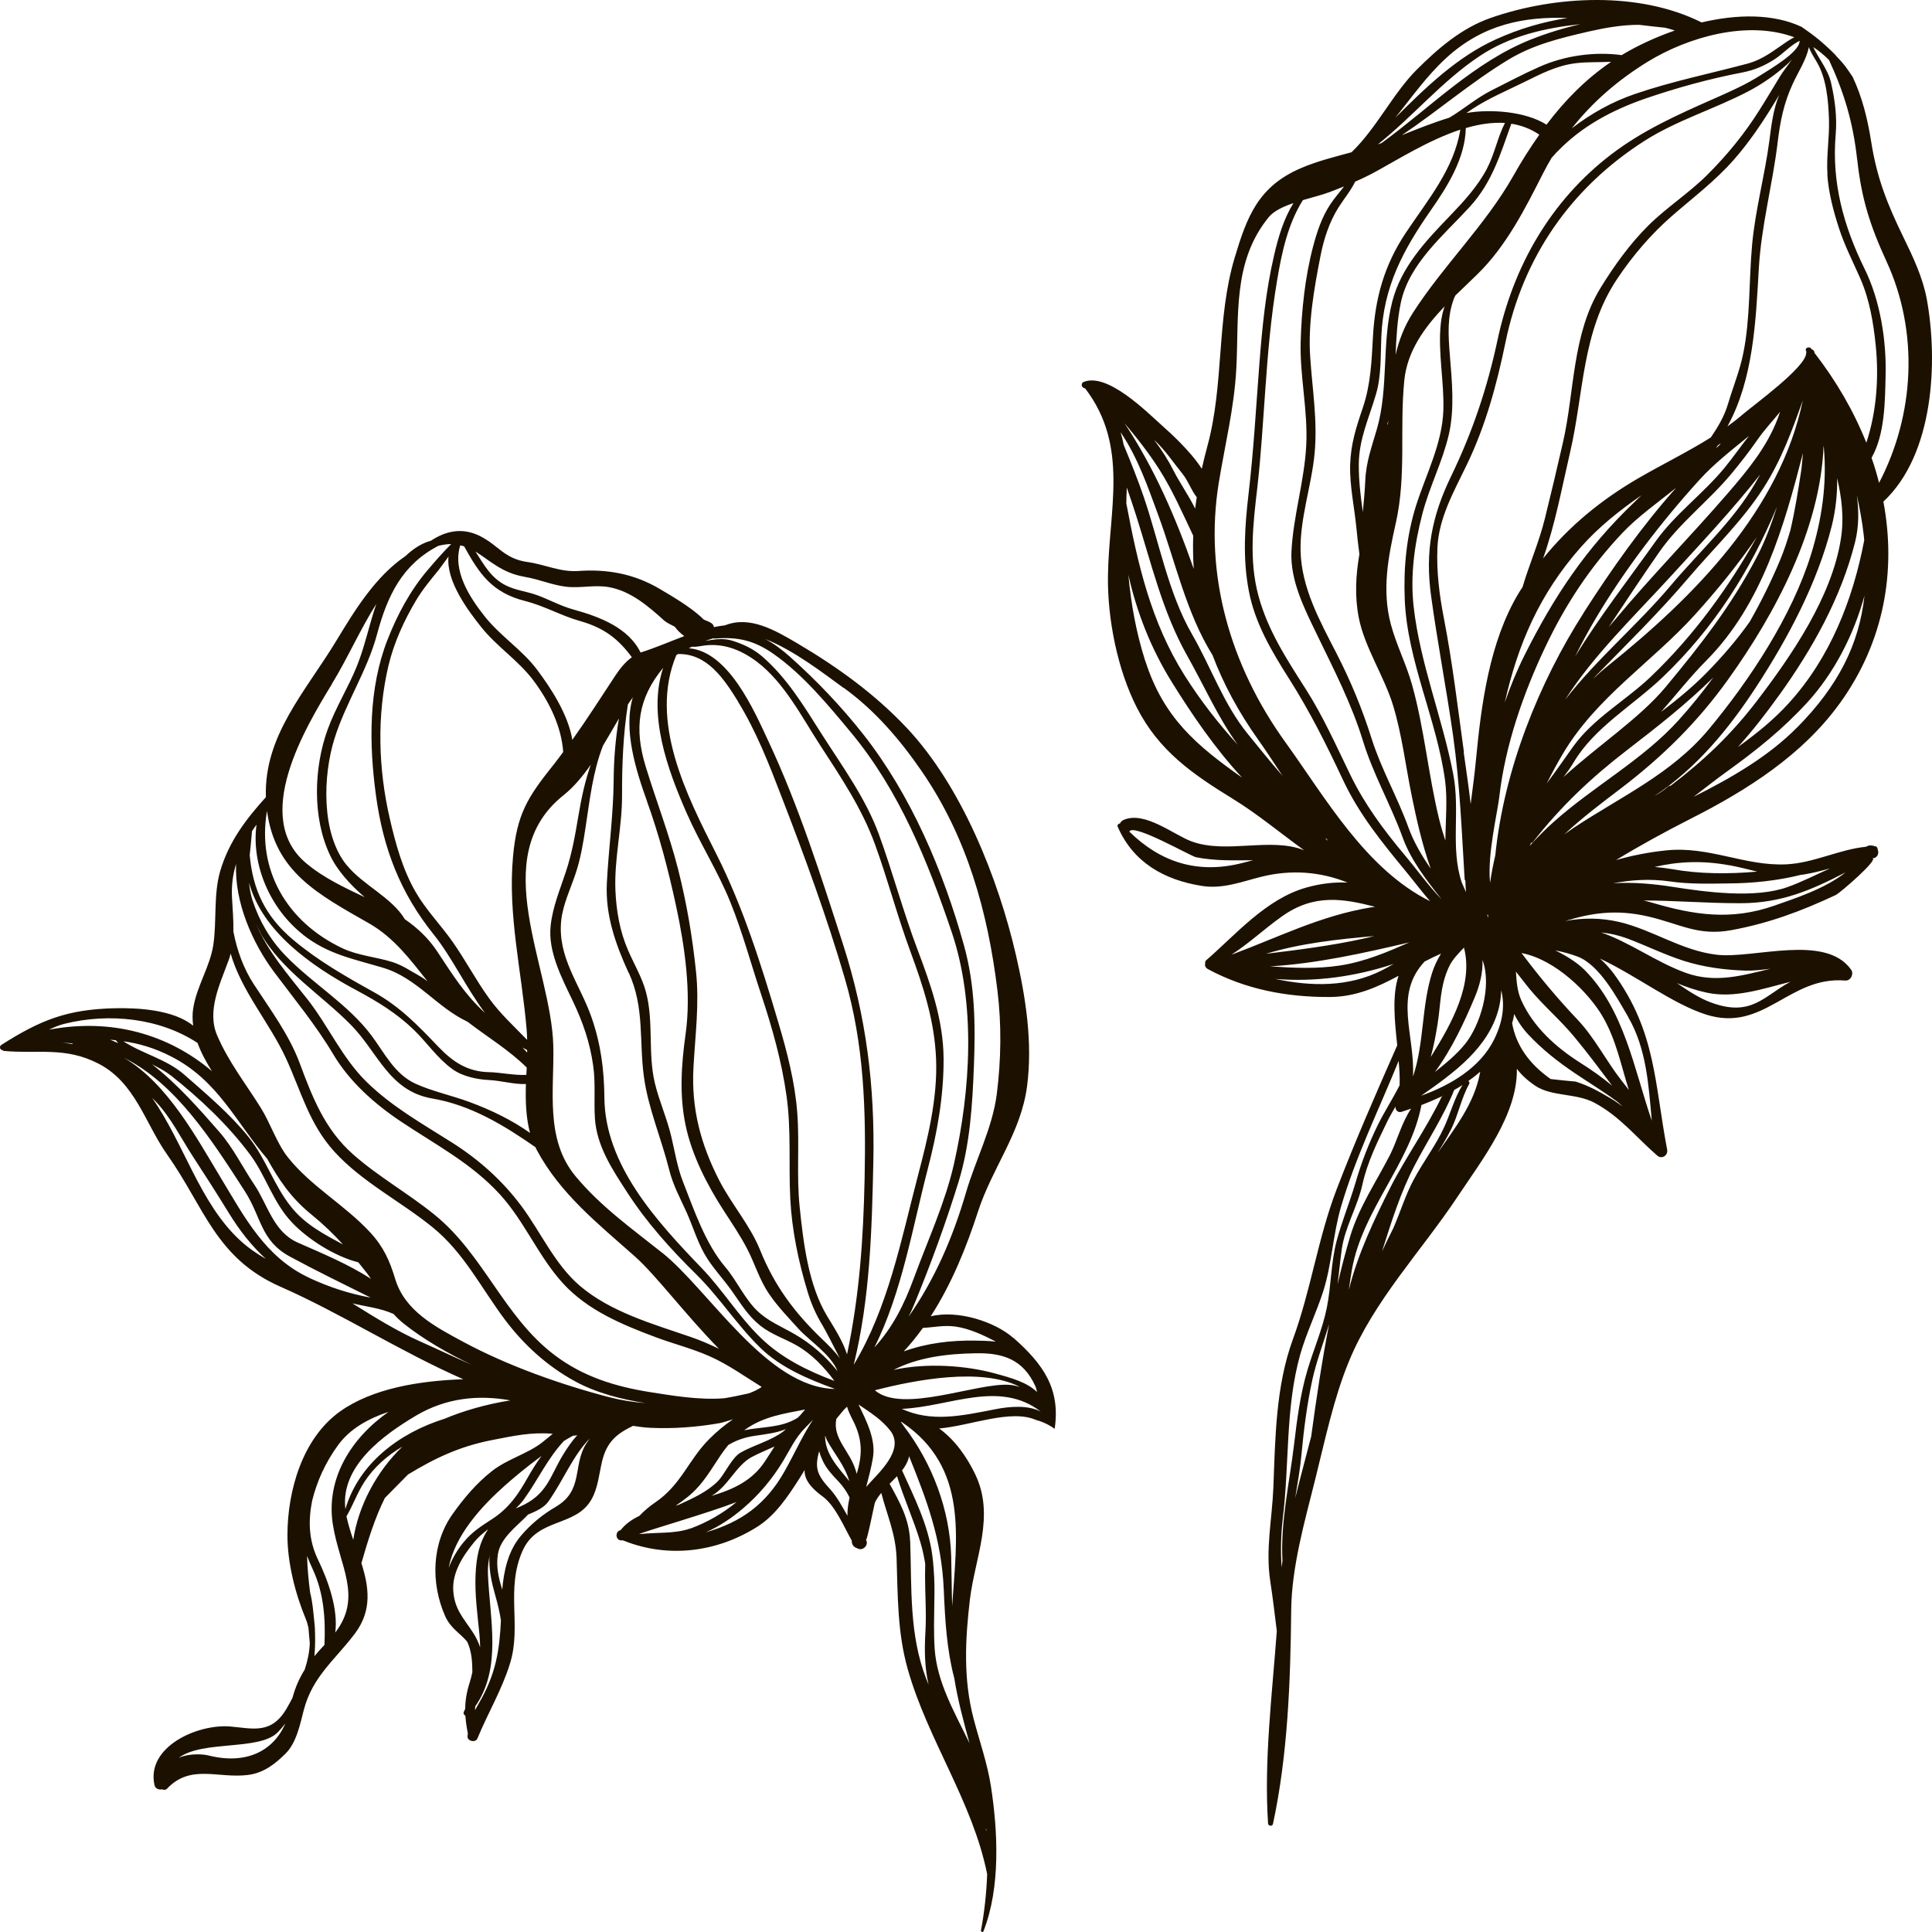 <?xml version="1.0" encoding="UTF-8"?>
<svg xmlns="http://www.w3.org/2000/svg" width="100" height="100" viewBox="0 0 100 100" fill="none">
  <path d="M89.522 44.785C90.043 44.882 90.505 45.009 90.953 45.115C89.457 45.247 87.948 45.238 86.553 44.987C86.251 44.935 85.945 44.9 85.643 44.873C86.837 44.592 88.108 44.526 89.522 44.79V44.785ZM91.836 46.877C89.599 47.659 87.692 47.365 85.497 46.719C85.355 46.679 85.213 46.64 85.067 46.609C86.695 46.609 88.328 46.754 90.093 46.75C92.215 46.75 93.789 46.055 95.526 45.154C94.475 45.994 92.901 46.504 91.836 46.877ZM84.212 48.569C85.204 48.942 86.137 49.408 87.152 49.733C88.191 50.063 89.243 50.199 90.326 50.239C90.734 50.252 91.182 50.199 91.648 50.142C90.24 50.472 88.822 50.911 87.276 50.362C85.721 49.804 84.363 48.771 82.876 48.266C83.315 48.31 83.754 48.402 84.212 48.573V48.569ZM88.543 51.882C87.93 51.654 87.358 51.267 86.796 50.885C87.281 51.087 87.779 51.258 88.328 51.377C89.778 51.693 91.227 51.179 92.682 50.815C92.663 50.823 92.641 50.832 92.622 50.845C91.291 51.566 90.633 52.664 88.543 51.882ZM84.267 52.629C85.227 54.282 85.328 56.163 85.497 58.008C84.573 55.323 84.079 52.269 82.007 50.195C81.664 49.852 81.12 49.492 80.503 49.193C80.9 49.268 81.285 49.373 81.66 49.514C82.794 49.949 83.695 51.641 84.271 52.629H84.267ZM81.555 55.982C81.125 55.943 80.69 55.903 80.26 55.85C79.13 55.055 78.467 54.088 78.266 52.955C78.275 52.928 78.284 52.898 78.294 52.871C78.326 52.748 78.353 52.616 78.376 52.484C78.563 52.871 78.806 53.231 79.117 53.561C79.839 54.33 80.635 54.954 81.513 55.547C82.231 56.031 82.968 56.479 83.663 56.989C83.782 57.077 83.878 57.173 83.983 57.27C83.791 57.125 83.59 56.984 83.375 56.857C82.753 56.488 82.24 56.202 81.555 55.982ZM66.389 78.653C66.75 75.819 66.517 72.888 67.299 70.111C67.615 68.994 68.14 67.935 68.493 66.828C68.941 65.413 68.991 63.906 69.407 62.477C70.157 59.898 71.379 57.415 72.394 54.91C72.435 55.358 72.458 55.785 72.444 56.171C72.092 56.87 71.653 57.542 71.314 58.232C70.843 59.19 70.459 60.192 70.162 61.212C69.865 62.227 69.453 63.216 69.183 64.235C68.886 65.356 68.904 66.56 68.675 67.694C68.451 68.797 67.985 69.86 67.665 70.941C67.299 72.185 67.13 73.499 66.979 74.778C66.741 76.768 66.27 78.781 66.38 80.798C66.361 80.908 66.343 81.018 66.329 81.128C66.293 80.306 66.288 79.484 66.393 78.658L66.389 78.653ZM74.585 49.364C74.388 49.685 74.232 50.023 74.136 50.322C73.565 52.08 73.729 53.97 73.135 55.727C73.254 53.601 72.11 51.504 73.738 49.769C74.017 49.624 74.296 49.487 74.585 49.36V49.364ZM66.009 50.669C68.072 50.841 70.166 50.546 72.138 49.892C71.941 50.006 71.74 50.116 71.534 50.221C69.81 51.096 67.875 51.069 66.009 50.669ZM71.182 46.934C71.109 46.943 71.031 46.952 70.962 46.965C68.332 47.4 66.165 48.516 63.736 49.417C64.651 48.828 65.433 48.086 66.348 47.435C68.022 46.24 69.535 46.517 71.186 46.938L71.182 46.934ZM58.449 43.045C58.449 43.045 58.458 43.036 58.463 43.028C58.71 42.632 61.628 44.315 61.911 44.372C62.922 44.57 63.901 44.53 64.861 44.526C64.674 44.574 64.486 44.623 64.308 44.667C61.966 45.264 60.054 44.614 58.449 43.041V43.045ZM59.272 34.194C58.806 32.731 58.541 31.25 58.404 29.752C58.838 31.694 59.574 33.575 60.667 35.328C61.71 37.007 62.89 38.738 64.29 40.25C61.948 38.593 60.224 37.165 59.277 34.194H59.272ZM61.221 24.544C61.518 24.922 61.655 25.375 61.943 25.735C61.916 25.933 61.884 26.126 61.861 26.324C61.518 25.63 61.038 24.949 60.745 24.364C60.475 23.828 60.132 23.288 59.739 22.769C60.311 23.296 60.736 23.947 61.221 24.544ZM63.087 24.966C63.407 23.015 63.878 21.112 63.988 19.135C64.143 16.384 63.773 13.562 65.671 11.238C65.931 10.921 66.416 10.693 66.947 10.513C66.444 11.33 66.165 12.266 65.945 13.22C65.515 15.065 65.332 16.937 65.186 18.818C65.012 21.073 64.889 23.331 64.623 25.577C64.427 27.273 64.317 28.886 64.637 30.578C64.953 32.257 65.822 33.715 66.736 35.153C67.807 36.844 68.662 38.554 69.508 40.36C70.349 42.157 71.543 43.616 72.805 45.15C73.217 45.651 73.606 46.169 74.022 46.648C70.688 44.992 68.598 41.283 66.535 38.422C63.686 34.471 62.305 29.747 63.087 24.966ZM69.572 9.647C69.339 9.95 69.083 10.236 68.863 10.565C68.415 11.242 68.172 11.985 67.967 12.754C67.55 14.327 67.368 16.058 67.322 17.68C67.272 19.482 67.706 21.253 67.61 23.063C67.514 24.9 66.942 26.689 66.846 28.53C66.768 30.042 67.518 31.509 68.163 32.841C69.051 34.678 69.951 36.414 70.551 38.361C71.077 40.079 71.987 41.656 72.6 43.344C73.029 44.53 73.83 45.55 74.621 46.556C73.926 45.836 73.341 45.009 72.696 44.245C71.607 42.944 70.642 41.643 69.901 40.123C69.156 38.593 68.493 37.086 67.569 35.64C66.585 34.102 65.62 32.617 65.14 30.85C64.633 28.983 64.861 27.102 65.081 25.217C65.273 23.538 65.369 21.851 65.492 20.167C65.625 18.273 65.785 16.392 66.101 14.521C66.343 13.079 66.654 11.607 67.436 10.359C67.953 10.205 68.465 10.078 68.826 9.941C69.078 9.845 69.325 9.748 69.567 9.651L69.572 9.647ZM74.85 3.007C76.78 1.236 78.911 0.858 81.134 0.928C79.839 1.139 78.669 1.478 77.457 2.023C75.421 2.941 73.798 4.523 72.22 6.096C73.061 5.046 73.834 3.943 74.85 3.007ZM92.874 1.93C92.75 1.987 92.632 2.062 92.503 2.146C91.813 2.607 91.273 3.073 90.436 3.297C88.493 3.816 86.53 4.211 84.619 4.866C83.443 5.266 82.346 5.881 81.358 6.641C82.423 5.288 83.736 4.149 85.277 3.2C87.39 1.904 90.468 1.034 92.874 1.93ZM96.13 8.258C96.345 10.271 96.793 11.677 97.644 13.527C99.336 17.197 99.094 21.486 97.26 24.992C97.15 24.558 97.022 24.122 96.871 23.696C97.566 22.479 97.566 20.769 97.598 19.464C97.649 17.64 97.324 15.558 96.505 13.901C95.417 11.69 94.804 9.432 95.014 6.975C95.092 6.057 94.978 5.182 94.776 4.286C94.626 3.613 94.136 3.042 93.853 2.436C94.141 2.625 94.415 2.849 94.671 3.108C95.43 4.743 95.915 6.307 96.126 8.258H96.13ZM83.457 56.206C82.959 55.789 82.419 55.402 81.806 55.016C80.521 54.203 79.364 53.152 78.742 51.777C78.527 51.298 78.499 50.797 78.463 50.291C78.696 50.577 78.916 50.88 79.149 51.162C79.871 52.041 80.754 52.783 81.477 53.658C82.163 54.484 82.808 55.35 83.453 56.206H83.457ZM83.91 55.903C83.123 54.892 82.538 53.71 81.65 52.774C80.626 51.693 79.689 50.573 78.797 49.386C78.783 49.364 78.765 49.347 78.751 49.329C80.525 49.663 82.263 51.416 82.963 52.634C83.663 53.847 83.905 55.152 84.308 56.413C84.175 56.242 84.043 56.075 83.91 55.903ZM67.88 74.299C67.605 75.375 67.308 76.456 67.038 77.546C67.162 76.781 67.299 76.017 67.368 75.248C67.486 73.978 67.651 72.695 67.921 71.442C68.136 70.458 68.502 69.509 68.794 68.542C68.419 70.467 68.131 72.409 67.875 74.294L67.88 74.299ZM72.229 57.292C72.22 57.455 72.357 57.608 72.545 57.547C72.709 57.494 72.874 57.441 73.039 57.384C72.545 58.109 72.307 59.076 71.932 59.806C71.209 61.207 70.336 62.486 69.878 64.016C69.641 64.815 69.426 65.637 69.234 66.468C69.311 65.87 69.366 65.263 69.448 64.67C69.613 63.506 70.272 62.447 70.523 61.291C70.766 60.179 71.301 59.085 71.799 58.061C71.918 57.815 72.069 57.556 72.22 57.292H72.229ZM75.774 49.048C76.263 50.911 75.184 52.915 74.054 54.712C74.214 54.141 74.319 53.552 74.406 53.02C74.58 51.953 74.525 51.083 74.987 50.067C75.174 49.654 75.486 49.355 75.774 49.048ZM72.952 48.775C71.799 49.281 70.647 49.777 69.352 49.975C68.136 50.16 66.933 50.098 65.735 50.019C68.14 49.879 70.606 49.329 72.956 48.775H72.952ZM58.312 25.586C58.312 25.467 58.321 25.353 58.321 25.234C58.495 25.731 58.66 26.223 58.815 26.711C59.597 29.159 60.169 31.672 61.449 33.94C62.35 35.535 63.023 37.104 64.07 38.554C63.073 37.455 62.149 36.282 61.308 34.95C59.556 32.164 58.888 29.163 58.298 26.056C58.298 25.902 58.303 25.744 58.307 25.59L58.312 25.586ZM61.788 29.448C60.864 26.807 59.739 24.206 58.202 21.903C58.847 22.663 59.46 23.441 60.013 24.311C60.69 25.375 61.216 26.583 61.76 27.726C61.742 28.306 61.751 28.882 61.788 29.453V29.448ZM64.587 37.991C63.329 36.449 62.684 34.533 61.706 32.841C60.471 30.71 59.99 28.02 59.199 25.718C58.884 24.799 58.527 23.912 58.161 23.024C58.12 22.804 58.065 22.584 58.001 22.373C58.897 23.687 59.41 25.195 59.954 26.671C60.841 29.071 61.39 31.712 62.762 33.913C63.32 35.394 64.102 36.849 65.136 38.303C65.524 38.848 65.936 39.481 66.384 40.158C65.703 39.38 65.081 38.593 64.587 37.991ZM68.648 43.401C68.68 43.441 68.708 43.476 68.74 43.515C68.726 43.506 68.717 43.498 68.703 43.489C68.671 43.467 68.644 43.445 68.612 43.419C68.625 43.41 68.639 43.405 68.648 43.397V43.401ZM79.286 2.027C76.345 3.178 74.031 5.565 71.52 7.397C71.452 7.423 71.383 7.45 71.314 7.476C73.135 6.03 74.626 4.207 76.588 2.901C78.156 1.856 79.968 1.447 81.811 1.249C80.933 1.451 80.064 1.719 79.286 2.027ZM80.045 6.452C78.957 5.758 77.109 5.635 75.902 5.85C76.007 5.78 76.112 5.705 76.217 5.635C77.054 5.086 77.978 4.699 78.879 4.255C79.757 3.824 80.576 3.389 81.573 3.271C82.177 3.2 82.785 3.227 83.393 3.2C82.071 4.097 80.983 5.213 80.05 6.448L80.045 6.452ZM92.087 35.987C93.821 33.571 95.293 30.938 96.016 28.069C96.217 27.265 96.222 26.447 96.107 25.625C96.258 26.302 96.386 26.988 96.469 27.717C96.478 27.801 96.482 27.88 96.492 27.963C95.906 31.044 94.722 34.067 92.558 36.427C91.785 37.275 90.889 37.991 89.956 38.664C90.706 37.833 91.401 36.941 92.087 35.983V35.987ZM77.329 53.816C76.606 55.262 75.101 56.158 73.555 56.716C75.266 55.521 77.05 54.238 77.576 52.194C77.644 51.931 77.69 51.605 77.704 51.258C77.891 52.023 77.804 52.858 77.329 53.816ZM75.088 58.5C75.472 57.74 75.627 56.857 76.039 56.119C76.08 56.048 76.053 55.987 76.002 55.952C76.217 55.802 76.423 55.64 76.615 55.473C76.611 55.499 76.606 55.521 76.601 55.547C76.309 57.116 75.312 58.382 74.415 59.669C74.648 59.287 74.886 58.9 75.083 58.5H75.088ZM74.754 56.681C74.754 56.681 74.731 56.699 74.722 56.703C74.69 56.721 74.658 56.734 74.63 56.751C73.844 58.391 72.728 59.955 71.968 61.458C71.177 63.018 70.267 64.916 69.814 66.775C69.86 66.419 69.915 66.068 69.974 65.721C70.523 62.614 73.007 60.201 73.574 57.195C73.976 57.041 74.37 56.874 74.754 56.685V56.681ZM76.327 51.636C76.583 51.034 76.761 50.344 76.734 49.69C77.242 51.074 76.601 53.086 75.833 54.036C75.385 54.589 74.832 55.038 74.273 55.486C75.142 54.304 75.792 52.906 76.327 51.636ZM71.132 48.45C70.949 48.494 70.761 48.542 70.578 48.582C68.895 48.951 67.212 49.162 65.52 49.369C67.345 48.819 69.238 48.617 71.132 48.45ZM84.82 24.742C82.881 25.867 81.221 27.229 79.871 28.904C80.503 27.119 80.846 25.225 81.271 23.397C81.98 20.356 81.875 17.183 83.686 14.463C84.491 13.251 85.456 12.121 86.562 11.159C87.669 10.196 88.785 9.361 89.755 8.254C90.578 7.318 91.259 6.285 91.9 5.235C91.964 5.129 92.028 5.02 92.092 4.914C91.776 5.67 91.685 6.496 91.58 7.3C91.342 9.102 90.852 10.864 90.688 12.675C90.519 14.521 90.601 16.485 90.23 18.295C90.052 19.179 89.695 20.049 89.439 20.914C89.243 21.569 88.913 22.11 88.552 22.642C87.344 23.402 86.046 24.03 84.815 24.746L84.82 24.742ZM86.466 40.668C86.421 40.668 86.37 40.685 86.32 40.729C86.114 40.909 85.872 41.068 85.62 41.212C87.829 39.745 89.49 37.715 90.907 35.544C92.563 33.004 94.063 30.169 94.804 27.251C95.019 26.399 95.101 25.568 95.092 24.751C95.321 25.762 95.463 26.79 95.279 27.919C94.804 30.903 92.746 33.913 90.926 36.295C89.585 38.048 88.145 39.398 86.462 40.676L86.466 40.668ZM89.037 22.975C89.037 22.975 89.05 22.984 89.055 22.989C88.973 23.059 88.895 23.134 88.817 23.204C88.849 23.16 88.877 23.112 88.904 23.063C88.95 23.033 88.991 23.002 89.037 22.971V22.975ZM81.984 31.698C79.643 35.35 77.841 39.863 77.397 44.267C77.287 44.746 77.191 45.22 77.127 45.691C76.972 44.262 77.507 42.083 77.608 41.212C77.909 38.585 78.847 35.886 79.977 33.505C81.019 31.303 82.286 29.374 83.978 27.581C84.77 26.746 85.799 26.016 86.754 25.252C84.989 27.225 83.393 29.492 81.98 31.698H81.984ZM79.259 43.616C79.281 43.625 79.309 43.625 79.332 43.599C80.763 41.766 82.341 40.268 84.203 38.835C85.762 37.635 87.294 36.436 88.684 35.06C88.117 35.834 87.514 36.581 86.878 37.284C85.026 39.332 82.474 40.703 80.416 42.544C80.041 42.878 79.602 43.309 79.176 43.783C79.199 43.726 79.231 43.673 79.259 43.616ZM77.018 47.501C77.004 47.448 76.99 47.396 76.976 47.347C76.99 47.347 77.004 47.347 77.022 47.352C77.022 47.4 77.022 47.453 77.022 47.501H77.018ZM81.024 36.198C82.46 33.94 84.628 31.852 86.421 29.892C88.017 28.143 89.65 26.416 91.109 24.558C91.022 24.711 90.935 24.865 90.848 25.015C89.723 26.961 87.939 28.57 86.489 30.292C84.76 32.349 82.647 34.107 81.028 36.198H81.024ZM83.206 34.48C82.954 34.682 82.702 34.907 82.456 35.139C82.519 35.069 82.584 34.999 82.647 34.933C84.262 33.281 85.89 31.681 87.386 29.923C88.712 28.363 90.185 26.97 91.287 25.243C92.206 23.806 92.76 22.277 93.313 20.721C92.128 26.403 87.715 30.868 83.201 34.485L83.206 34.48ZM91.964 26.267C91.68 27.141 91.365 28.007 90.926 28.842C89.599 31.369 88.053 33.342 86.224 35.548C84.866 37.183 82.702 38.593 80.928 40.219C81.111 39.978 81.289 39.736 81.445 39.472C82.524 37.64 84.55 36.502 86.087 35.025C88.717 32.507 90.601 29.532 91.959 26.267H91.964ZM85.451 35.021C84.138 36.273 82.456 37.187 81.408 38.668C80.96 39.301 80.521 39.929 80.059 40.549C80.32 40.035 80.594 39.521 80.891 39.02C82.638 36.071 85.474 34.309 87.742 31.804C88.817 30.613 89.938 29.255 90.935 27.796C89.457 30.433 87.683 32.885 85.447 35.025L85.451 35.021ZM92.654 27.493C92.513 27.985 92.348 28.477 92.142 28.978C91.689 30.064 91.159 31.14 90.564 32.182C89.901 33.122 89.137 34.001 88.341 34.814C87.637 35.535 86.823 36.203 85.972 36.853C86.754 35.965 87.486 35.029 88.332 34.177C91.2 31.281 92.343 27.247 93.322 23.446C93.299 23.718 93.272 23.995 93.244 24.267C93.08 25.349 92.91 26.425 92.659 27.493H92.654ZM92.142 21.305C92.096 21.433 92.051 21.56 92.01 21.675C91.442 23.156 90.464 24.333 89.43 25.533C87.523 27.739 85.474 29.822 83.608 32.059C83.494 32.195 83.379 32.327 83.265 32.459C84.129 31.158 84.989 29.857 85.881 28.578C86.942 27.053 88.442 25.937 89.627 24.509C90.098 23.942 90.555 23.353 90.976 22.747C91.333 22.233 91.758 21.785 92.147 21.305H92.142ZM90.546 22.54C90.112 23.085 89.714 23.657 89.275 24.197C88.168 25.551 86.713 26.592 85.698 28.016C84.308 29.971 82.789 31.918 81.527 33.984C81.852 33.32 82.209 32.661 82.597 32.006C84.075 29.51 85.986 27.014 87.953 24.848C88.73 23.986 89.654 23.279 90.55 22.545L90.546 22.54ZM81.463 42.843C81.298 42.953 81.134 43.067 80.969 43.186C81.911 42.307 82.954 41.525 83.873 40.826C86.064 39.156 87.871 37.372 89.453 35.161C91.872 31.791 94.228 27.383 94.388 23.063C94.388 23.099 94.397 23.134 94.401 23.169C94.571 25.045 94.296 26.891 93.743 28.684C92.76 31.866 90.573 35.201 88.433 37.763C86.521 40.052 83.919 41.221 81.463 42.843ZM81.834 28.31C82.753 27.273 83.828 26.421 84.962 25.634C84.815 25.779 84.687 25.902 84.591 25.994C82.076 28.398 80.429 30.877 78.897 33.94C78.508 34.718 78.175 35.531 77.886 36.361C78.568 33.355 79.67 30.754 81.834 28.31ZM75.774 38.936C75.453 36.62 75.184 34.322 74.74 32.024C74.502 30.802 74.347 29.589 74.401 28.346C74.47 26.812 75.248 25.45 75.906 24.087C76.894 22.048 77.475 19.899 77.928 17.698C78.829 13.343 81.266 9.748 85.131 7.283C86.796 6.224 88.739 5.644 90.487 4.73C91.209 4.352 91.872 3.89 92.476 3.354C92.572 3.266 92.663 3.174 92.755 3.077C92.531 3.394 92.288 3.701 92.138 3.947C91.776 4.541 91.424 5.138 91.049 5.727C90.29 6.931 89.384 8.039 88.369 9.049C87.418 9.999 86.27 10.728 85.314 11.677C84.363 12.622 83.535 13.773 82.84 14.907C81.367 17.315 81.504 20.251 80.9 22.892C80.599 24.21 80.288 25.529 79.963 26.838C79.666 28.051 79.158 29.198 78.806 30.389C78.737 30.494 78.669 30.591 78.605 30.701C77.086 33.232 76.67 36.467 76.396 39.323C76.322 40.109 76.217 40.87 76.121 41.617C76.021 40.707 75.879 39.802 75.76 38.932L75.774 38.936ZM72.247 27.076C72.805 24.566 72.435 22.228 72.686 19.693C72.837 18.172 73.729 16.951 74.772 15.856C74.676 16.142 74.603 16.45 74.571 16.788C74.424 18.251 74.754 19.759 74.708 21.231C74.648 22.971 73.821 24.522 73.299 26.157C72.801 27.726 72.641 29.391 72.709 31.026C72.837 34.221 74.379 37.266 74.799 40.417C74.927 41.371 74.822 42.452 74.813 43.511C74.699 43.159 74.589 42.803 74.498 42.434C73.926 40.109 73.729 37.723 73.08 35.416C72.782 34.361 72.275 33.382 71.991 32.318C71.516 30.538 71.854 28.829 72.247 27.071V27.076ZM76.976 8.707C76.487 9.647 75.764 10.429 75.028 11.194C73.766 12.503 72.531 13.822 72.069 15.588C71.507 17.75 71.886 20.058 71.269 22.202C70.999 23.138 70.702 23.92 70.665 24.905C70.642 25.436 70.587 25.973 70.541 26.504C70.423 25.691 70.327 24.861 70.331 24.056C70.331 22.721 70.871 21.622 71.232 20.365C71.502 19.425 71.456 18.392 71.497 17.43C71.603 14.863 72.6 12.978 74.054 10.891C74.932 9.634 75.838 8.184 75.87 6.628C76.551 6.43 77.237 6.32 77.896 6.364C77.516 7.098 77.361 7.964 76.976 8.702V8.707ZM71.84 21.947C71.84 21.947 71.813 21.978 71.799 21.991C71.804 21.974 71.813 21.956 71.817 21.934C71.831 21.881 71.84 21.828 71.854 21.776C71.854 21.833 71.845 21.89 71.84 21.947ZM78.339 9.085C76.88 11.664 74.731 13.707 73.135 16.186C72.677 16.898 72.407 17.627 72.234 18.37C72.275 17.465 72.321 16.555 72.504 15.681C72.924 13.65 74.717 12.187 76.075 10.706C77.242 9.432 77.667 7.951 78.225 6.404C78.733 6.483 79.222 6.663 79.675 6.971C79.195 7.652 78.746 8.359 78.339 9.085ZM71.534 64.771C72.019 63.242 72.494 61.704 73.245 60.276C73.908 59.01 74.735 57.749 75.27 56.417C75.417 56.338 75.559 56.251 75.696 56.163C75.289 56.817 75.074 57.63 74.758 58.325C74.324 59.278 73.674 60.122 73.18 61.045C72.746 61.849 72.481 62.741 72.115 63.576C71.914 63.971 71.722 64.367 71.534 64.771ZM94.58 9.019C94.644 9.977 94.895 10.921 95.193 11.835C95.485 12.732 95.92 13.571 96.299 14.437C96.77 15.522 96.967 16.704 97.086 17.865C97.255 19.535 97.136 21.301 96.601 22.914C95.947 21.275 95.037 19.706 93.917 18.265C93.917 18.163 93.848 18.102 93.775 18.08C93.766 18.067 93.757 18.054 93.747 18.041C93.651 17.922 93.409 17.992 93.478 18.159C93.487 18.177 93.491 18.194 93.5 18.216C93.491 18.238 93.487 18.26 93.487 18.282C93.464 19.02 90.761 20.967 90.171 21.477C89.928 21.688 89.672 21.881 89.412 22.07C90.756 19.64 90.88 16.612 91.035 13.914C91.159 11.699 91.744 9.577 92.01 7.379C92.138 6.294 92.33 5.327 92.801 4.321C93.093 3.688 93.487 3.108 93.629 2.44C93.72 2.704 93.88 2.945 94.026 3.192C94.539 4.044 94.635 5.209 94.667 6.175C94.699 7.125 94.525 8.061 94.589 9.019H94.58ZM80.612 7.845C81.865 6.536 83.462 5.688 85.186 5.094C86.8 4.541 88.493 4.075 90.171 3.754C90.802 3.631 91.314 3.411 91.845 3.073C92.266 2.805 92.677 2.339 93.153 2.11C93.153 2.124 93.144 2.137 93.144 2.146C93.121 2.712 91.584 3.6 91.159 3.873C90.395 4.369 89.54 4.743 88.707 5.112C86.828 5.942 85.044 6.738 83.411 7.981C80.233 10.407 78.317 13.822 77.511 17.601C76.986 20.066 76.217 22.356 75.115 24.637C74.104 26.72 73.757 28.543 74.072 30.842C74.401 33.254 74.868 35.654 75.211 38.071C75.563 40.566 75.655 43.001 75.81 45.506C75.81 45.537 75.824 45.563 75.847 45.581C75.851 45.778 75.865 45.981 75.879 46.178C75.806 46.011 75.732 45.84 75.659 45.673C75.06 43.884 75.591 41.973 75.216 40.052C74.658 37.165 73.501 34.335 73.171 31.408C72.988 29.805 73.212 28.174 73.615 26.623C73.976 25.212 74.662 23.912 74.992 22.488C75.298 21.152 75.152 19.715 75.042 18.366C74.964 17.372 74.895 16.392 75.261 15.439C75.28 15.391 75.312 15.342 75.33 15.294C75.71 14.925 76.094 14.564 76.455 14.209C77.973 12.732 78.943 10.794 79.876 8.957C80.013 8.689 80.16 8.425 80.311 8.17C80.406 8.061 80.507 7.951 80.608 7.841L80.612 7.845ZM86.178 1.434C86.347 1.473 86.517 1.522 86.686 1.579C85.68 1.93 84.728 2.374 83.937 2.853C82.519 2.66 80.969 2.884 79.689 3.455C78.842 3.829 78.005 4.273 77.178 4.69C76.409 5.081 75.751 5.657 75.014 6.092C74.168 6.351 73.368 6.672 72.558 6.997C74.434 5.74 76.139 4.259 78.079 3.086C79.368 2.308 80.754 1.974 82.213 1.636C83.078 1.438 83.96 1.284 84.834 1.284C85.277 1.337 85.725 1.39 86.174 1.434H86.178ZM67.816 18.48C67.697 16.748 68.017 14.938 68.351 13.237C68.52 12.372 68.799 11.51 69.27 10.754C69.567 10.284 69.91 9.884 70.144 9.401C70.5 9.247 70.848 9.08 71.2 8.887C72.353 8.258 73.953 7.248 75.586 6.711C75.252 8.751 73.917 10.324 72.769 12.042C71.639 13.734 71.173 15.448 71.063 17.438C70.994 18.7 70.949 19.899 70.537 21.112C70.189 22.132 69.915 22.984 69.883 24.07C69.856 25.155 70.103 26.254 70.208 27.33C70.249 27.761 70.299 28.222 70.363 28.684C70.176 29.756 70.112 30.842 70.327 31.958C70.628 33.509 71.648 34.999 72.11 36.528C72.568 38.044 72.755 39.644 73.071 41.191C73.313 42.382 73.606 43.704 74.054 44.961C73.597 44.297 73.18 43.603 72.892 42.808C72.325 41.248 71.493 39.806 70.994 38.229C70.505 36.682 69.919 35.262 69.174 33.812C68.31 32.129 67.358 30.42 67.317 28.504C67.281 26.825 67.889 25.129 68.044 23.459C68.204 21.776 67.925 20.15 67.816 18.476V18.48ZM93.235 45.277C93.267 45.273 93.295 45.273 93.331 45.269C93.807 45.194 94.269 45.075 94.726 44.948C93.994 45.273 93.272 45.647 92.522 45.915C90.825 46.521 88.264 46.169 86.562 45.901C85.616 45.752 84.541 45.651 83.494 45.717C84.431 45.545 85.373 45.475 86.416 45.62C87.459 45.77 88.433 45.739 89.49 45.726C90.724 45.717 92.014 45.585 93.235 45.277ZM93.029 37.64C91.529 39.16 89.636 40.25 87.66 41.243C88.246 40.795 88.822 40.338 89.398 39.925C90.916 38.831 92.279 37.741 93.551 36.352C94.9 34.88 95.947 32.889 96.505 30.828C96.226 33.373 95.129 35.517 93.029 37.644V37.64ZM95.202 36.44C97.548 33.21 98.152 29.523 97.484 25.964C100.123 23.498 100.31 18.656 99.73 15.483C99.524 14.362 99.016 13.294 98.517 12.271C97.694 10.579 97.15 9.23 96.853 7.34C96.67 6.167 96.386 5.02 95.892 3.978C95.755 3.776 95.623 3.574 95.472 3.38C95.334 3.205 95.183 3.046 95.033 2.888C95.023 2.875 95.014 2.858 95.005 2.849C94.982 2.822 94.955 2.8 94.932 2.774C94.873 2.712 94.808 2.651 94.744 2.589C94.571 2.422 94.388 2.26 94.2 2.102C94.196 2.097 94.191 2.093 94.182 2.084C93.885 1.838 93.569 1.609 93.249 1.39C91.758 0.691 89.883 0.735 88.076 1.161C84.847 -0.456 80.503 -0.241 77.155 0.928C75.645 1.456 74.429 2.51 73.336 3.6C72.106 4.826 71.246 6.641 69.956 7.88C69.069 8.122 68.172 8.342 67.326 8.707C65.122 9.656 64.541 11.22 63.905 13.343C62.954 16.52 63.37 19.899 62.488 23.116C62.382 23.503 62.291 23.885 62.204 24.263C61.619 23.345 60.558 22.391 60.123 22.004C59.355 21.319 57.301 19.249 56.076 19.776C55.957 19.829 55.966 20.031 56.089 20.075C56.121 20.088 56.149 20.101 56.176 20.115C58.454 23.107 57.388 26.394 57.347 29.831C57.32 32.024 57.836 34.652 58.843 36.625C59.981 38.857 61.706 40.057 63.841 41.366C65.085 42.131 66.27 43.12 67.505 44.012C65.785 43.309 63.475 44.223 61.664 43.546C60.745 43.203 59.263 41.977 58.179 42.43C58.083 42.469 58.006 42.531 57.974 42.619C57.891 42.628 57.813 42.702 57.85 42.786C58.646 44.623 60.233 45.545 62.227 45.858C63.297 46.025 64.29 45.629 65.296 45.379C66.86 44.992 68.36 45.124 69.75 45.682C69.064 45.651 68.355 45.73 67.61 45.941C65.524 46.534 63.983 48.358 62.428 49.707C62.382 49.747 62.373 49.799 62.382 49.852C62.35 49.958 62.382 50.081 62.52 50.16C64.472 51.214 66.608 51.614 68.822 51.605C70.18 51.601 71.301 51.091 72.389 50.507C72.046 51.522 72.188 52.849 72.321 54.106C71.232 56.571 70.148 59.05 69.183 61.563C68.214 64.09 67.857 66.771 66.919 69.324C66.028 71.759 66.009 74.439 65.909 77.001C65.84 78.667 65.497 80.183 65.749 81.848C65.881 82.705 65.982 83.562 66.087 84.419C65.844 87.728 65.419 91.121 65.634 94.381C65.643 94.522 65.863 94.548 65.89 94.403C66.659 90.826 66.796 86.985 66.832 83.347C66.855 81.092 67.532 78.75 68.076 76.57C68.579 74.558 69.032 72.369 69.828 70.445C71.122 67.307 73.569 64.758 75.44 61.946C76.711 60.034 78.554 57.683 78.513 55.323C78.742 55.626 79.048 55.916 79.464 56.198C80.306 56.765 81.582 56.576 82.515 57.072C83.864 57.793 84.669 58.852 85.78 59.814C86.027 60.025 86.343 59.792 86.293 59.511C85.634 56.066 85.712 53.412 83.549 50.423C83.324 50.116 83.078 49.852 82.812 49.615C84.738 50.524 86.581 51.966 88.309 52.515C91.305 53.464 92.59 50.511 95.508 50.753C95.796 50.775 95.966 50.406 95.819 50.199C94.493 48.301 90.756 49.641 88.858 49.417C87.034 49.202 85.552 48.134 83.828 47.725C82.858 47.497 81.934 47.501 81.019 47.672C82.35 47.259 83.658 47.048 85.337 47.444C86.969 47.826 87.903 48.463 89.627 48.143C91.575 47.782 93.24 47.158 95.014 46.328C95.248 46.218 97.315 44.42 96.898 44.429C97.187 44.425 97.274 44.157 97.187 43.964C97.196 43.889 97.132 43.801 97.045 43.801C97.045 43.801 97.036 43.801 97.031 43.801C96.985 43.779 96.935 43.766 96.871 43.761C96.844 43.761 96.816 43.761 96.789 43.761C96.725 43.761 96.652 43.788 96.592 43.827C95.22 43.959 93.889 44.667 92.467 44.737C90.322 44.842 88.47 43.783 86.238 44.016C85.355 44.108 84.486 44.276 83.645 44.517C84.879 43.766 86.169 43.058 87.546 42.359C90.454 40.883 93.285 39.077 95.197 36.444L95.202 36.44Z" fill="#1C1100"></path>
  <path d="M51.52 72.941C49.718 73.297 48.196 73.618 46.677 72.923C49.142 72.818 51.708 71.403 53.871 73.064C53.217 72.721 52.275 72.791 51.52 72.941ZM49.284 83.127C49.257 82.275 49.257 81.422 49.234 80.574C49.165 78.161 48.269 75.758 46.778 73.811C46.727 73.732 46.672 73.657 46.618 73.587C46.645 73.6 46.672 73.609 46.7 73.622C50.135 75.964 49.517 79.576 49.284 83.127ZM47.107 79.774C47.066 78.623 46.567 77.753 46.046 76.799C46.174 76.667 46.307 76.54 46.43 76.408C46.782 77.555 47.294 78.671 47.638 79.823C47.747 80.183 47.825 80.556 47.889 80.934C47.889 81.145 47.88 81.361 47.88 81.572C47.88 82.547 47.958 83.518 47.898 84.494C47.843 85.443 47.862 86.335 48.063 87.196C48.026 87.104 47.985 87.007 47.949 86.915C47.052 84.626 47.194 82.182 47.112 79.778L47.107 79.774ZM44.834 76.957C44.834 76.957 44.834 76.957 44.834 76.962C44.962 76.469 45.095 75.977 45.182 75.459C45.342 74.505 44.857 73.569 44.436 72.695C45.026 73.099 45.616 73.459 46.073 74.039C46.878 75.063 45.406 76.289 44.839 76.957H44.834ZM42.396 75.112C42.442 75.274 42.506 75.441 42.588 75.617C42.785 76.034 43.096 76.364 43.412 76.694C43.663 76.962 43.837 77.234 43.974 77.511C43.906 77.823 43.855 78.148 43.864 78.456C43.59 77.977 43.329 77.476 42.959 77.072C42.296 76.346 42.154 75.995 42.401 75.107L42.396 75.112ZM40.599 76.171C39.657 77.836 38.381 78.79 36.524 79.313C37.228 79.014 37.905 78.548 38.44 78.091C39.282 77.379 39.968 76.557 40.53 75.63C40.901 75.019 41.157 74.43 41.678 73.903C41.82 73.758 41.953 73.626 42.081 73.49C41.546 74.281 41.148 75.2 40.599 76.171ZM28.772 77.99C28.086 78.385 27.45 78.913 26.952 79.506C26.302 80.279 26.078 81.295 25.996 82.283C25.813 81.686 25.666 81.084 25.772 80.442C25.904 79.603 26.746 79.005 27.304 78.425C27.308 78.421 27.304 78.412 27.313 78.403C27.711 78.236 28.154 78.052 28.392 77.709C29.193 76.562 29.627 75.388 30.519 74.461C30.45 74.558 30.386 74.655 30.322 74.756C29.641 75.872 30.203 77.159 28.767 77.99H28.772ZM24.587 88.528C24.587 88.458 24.592 88.392 24.596 88.326C25.991 86.326 25.351 83.808 25.255 81.475C25.241 81.128 25.278 80.798 25.355 80.486C25.342 80.57 25.328 80.649 25.328 80.732C25.328 81.369 25.456 81.945 25.63 82.556C25.762 83.022 25.863 83.444 25.927 83.865C25.859 85.408 25.666 86.66 24.788 88.159C24.715 88.286 24.647 88.405 24.587 88.524V88.528ZM26.124 76.9C26.508 76.557 27.226 75.947 28.031 75.358C27.761 75.722 27.523 76.109 27.304 76.496C26.828 77.34 26.352 78.047 25.511 78.601C24.894 79.005 24.459 79.264 23.993 79.827C23.682 80.205 23.407 80.662 23.224 81.154C23.535 79.489 24.894 77.994 26.124 76.9ZM17.933 78.487C18.276 77.902 18.491 77.269 18.866 76.694C19.36 75.938 20.046 75.336 20.832 74.874C19.497 76.153 18.546 77.942 18.285 79.7C18.143 79.291 18.02 78.891 17.933 78.487ZM17.352 84.507C17.517 83.255 16.959 81.76 16.46 80.728C15.971 79.708 15.952 78.724 16.154 77.687C16.401 76.689 16.826 75.714 17.521 74.769C18.125 73.956 19.044 73.433 20.11 73.077C18.161 74.444 16.867 76.535 17.224 78.878C17.558 81.049 18.788 82.635 17.347 84.507H17.352ZM10.825 90.87C10.428 90.769 9.879 90.787 9.485 90.901C9.399 90.927 9.325 90.954 9.252 90.984C10.501 90.053 13.437 90.637 14.384 89.657C14.521 89.517 14.644 89.367 14.768 89.209C14.164 90.615 12.765 91.349 10.825 90.87ZM16.794 85.14C16.606 85.338 16.433 85.531 16.273 85.724C16.305 85.364 16.318 85.004 16.309 84.643C16.309 84.384 16.295 84.133 16.263 83.892C16.263 83.892 16.263 83.883 16.263 83.879C16.213 83.413 16.177 82.907 16.053 82.437C15.971 81.796 15.911 81.163 15.893 80.534C15.98 80.763 16.081 80.996 16.195 81.242C16.767 82.477 16.853 83.817 16.794 85.14ZM18.253 67.465C18.98 67.637 19.694 67.707 20.37 68.01C20.517 68.173 20.681 68.335 20.892 68.507C21.944 69.342 23.16 70.036 24.418 70.642C23.544 70.264 22.689 69.851 21.788 69.451C20.521 68.889 19.405 68.186 18.253 67.47V67.465ZM12.426 64.2C10.332 62.271 9.522 59.173 7.876 56.831C7.944 56.901 8.017 56.967 8.081 57.037C8.841 57.846 9.353 58.878 9.947 59.801C10.588 60.786 11.223 61.77 11.836 62.772C12.403 63.695 13.016 64.477 13.757 65.158C13.291 64.89 12.842 64.587 12.426 64.2ZM10.226 53.987C10.409 54.488 10.675 54.98 10.972 55.446C8.731 53.544 5.786 52.682 2.534 53.297C2.794 53.17 3.06 53.06 3.343 52.99C5.648 52.419 8.255 52.691 10.226 53.983V53.987ZM5.996 53.842C6.037 53.895 6.074 53.948 6.119 53.996C5.982 53.93 5.84 53.873 5.703 53.816C5.799 53.825 5.895 53.834 5.996 53.842ZM15.408 64.314C14.146 63.756 13.858 62.35 13.163 61.317C12.559 60.421 12.065 59.401 11.351 58.584C10.318 57.402 9.17 56.097 7.871 55.09C8.228 55.27 8.575 55.455 8.854 55.675C10.35 56.857 11.822 58.25 12.948 59.766C13.78 60.891 14.132 62.245 15.12 63.282C15.939 64.147 17.329 65.031 18.546 65.338C18.692 65.519 18.834 65.694 18.98 65.883C19.062 65.989 19.131 66.09 19.2 66.191C18.024 65.431 16.675 64.873 15.408 64.314ZM13.83 59.981C14.407 61.01 15.029 61.985 16.135 62.877C16.725 63.356 17.256 63.87 17.754 64.415C16.771 63.884 15.797 63.383 15.065 62.464C14.178 61.357 13.766 59.977 12.874 58.861C11.914 57.666 10.693 56.637 9.536 55.622C8.617 54.818 7.363 54.541 6.385 53.895C7.185 54.009 7.999 54.238 8.882 54.695C11.297 55.938 12.216 58.096 13.835 59.986L13.83 59.981ZM3.229 53.979C3.416 53.979 3.599 53.992 3.782 54.005C3.764 54.009 3.746 54.023 3.732 54.036C3.567 54.009 3.398 53.992 3.229 53.979ZM16.03 66.151C13.73 65.088 12.655 62.992 11.434 60.975C10.199 58.94 8.69 56.092 6.421 54.752C9.106 56.101 10.949 58.988 12.655 61.629C13.551 63.014 13.474 64.218 15.019 65.048C16.387 65.787 17.791 66.472 19.19 67.166C18.075 66.96 17.059 66.63 16.035 66.156L16.03 66.151ZM17.878 78.113C17.608 75.894 19.835 74.281 21.537 73.27C23.092 72.352 24.761 72.185 26.416 72.484C25.15 72.681 23.929 73.046 23.014 73.433C20.64 74.176 18.564 75.766 17.878 78.109V78.113ZM26.865 78.003C26.814 78.025 26.75 78.052 26.695 78.073C26.851 77.928 27.002 77.77 27.13 77.59C27.857 76.571 28.347 75.485 29.188 74.584C29.348 74.488 29.504 74.395 29.659 74.312C29.732 74.312 29.801 74.303 29.879 74.285C29.618 74.571 29.389 74.901 29.161 75.27C28.456 76.412 28.347 77.375 26.86 78.008L26.865 78.003ZM24.615 81.501C24.569 82.525 24.715 83.575 24.816 84.595C24.839 84.832 24.848 85.052 24.852 85.267C24.765 85.008 24.647 84.749 24.477 84.494C23.993 83.751 23.526 83.299 23.462 82.345C23.393 81.4 23.965 80.526 24.541 79.823C24.756 79.559 25.008 79.348 25.269 79.15C24.797 79.858 24.656 80.596 24.615 81.506V81.501ZM11.813 49.764C11.864 49.628 11.905 49.496 11.937 49.356C12.513 51.337 13.958 52.937 14.814 54.805C15.596 56.51 15.998 58.166 17.306 59.608C18.747 61.19 20.745 62.183 22.396 63.528C24.029 64.855 24.926 66.705 26.16 68.34C27.135 69.627 28.337 70.722 29.778 71.504C30.862 72.093 32.138 72.427 33.414 72.624C32.783 72.576 32.156 72.479 31.543 72.321C29.01 71.662 26.27 70.686 23.988 69.46C22.547 68.683 20.96 67.865 20.457 66.204C20.174 65.264 19.858 64.543 19.163 63.791C17.86 62.376 16.099 61.41 14.905 59.907C14.324 59.177 14.004 58.153 13.506 57.353C12.719 56.088 11.827 54.967 11.237 53.587C10.697 52.322 11.388 50.929 11.813 49.755V49.764ZM17.178 35.399C17.997 34.063 18.642 32.573 19.479 31.259C19.113 32.314 18.898 33.412 18.482 34.454C18.033 35.579 17.37 36.62 16.959 37.758C16.245 39.727 16.158 42.298 17.073 44.245C17.443 45.04 18.116 45.787 18.875 46.438C17.832 45.941 16.771 45.453 15.852 44.684C13.012 42.311 15.779 37.701 17.183 35.403L17.178 35.399ZM27.148 29.857C27.907 29.98 28.539 30.275 29.289 30.367C30.034 30.459 30.761 30.257 31.511 30.389C32.655 30.591 33.569 31.391 34.384 32.125C34.48 32.213 34.713 32.331 34.928 32.441C35.001 32.529 35.065 32.621 35.152 32.7C35.23 32.775 35.321 32.854 35.417 32.925C34.672 33.206 33.926 33.531 33.176 33.768C33.172 33.768 33.162 33.773 33.158 33.777C32.536 32.498 31.054 31.927 29.682 31.549C29.01 31.365 28.415 31.026 27.766 30.793C27.244 30.609 26.705 30.556 26.202 30.31C25.41 29.923 25.044 29.216 24.61 28.548C25.328 28.987 25.977 29.66 27.148 29.853V29.857ZM36.391 32.054C36.391 32.054 36.378 32.05 36.368 32.046C36.355 32.032 36.346 32.019 36.332 32.006C36.359 32.028 36.373 32.037 36.391 32.054ZM43.677 35.605C45.3 36.783 46.567 38.268 47.688 39.89C50.057 43.318 51.132 47.215 51.626 51.258C51.845 53.034 51.818 54.853 51.594 56.624C51.37 58.386 50.496 60.03 49.998 61.73C49.33 64.024 48.383 66.222 47.029 68.151C47.139 67.931 47.24 67.711 47.331 67.487C48.177 65.435 48.959 63.295 49.613 61.177C50.208 59.248 50.331 57.187 50.409 55.187C50.491 53.034 50.473 51.012 49.892 48.92C48.831 45.111 47.166 41.164 44.683 38.009C43.553 36.572 42.259 35.218 40.887 33.992C40.517 33.663 40.073 33.316 39.597 33.07C41.125 33.676 42.625 34.854 43.668 35.61L43.677 35.605ZM49.467 68.665C50.18 68.766 50.908 69.109 51.548 69.443C51.187 69.403 50.83 69.394 50.505 69.39C49.193 69.368 47.962 69.522 46.778 69.948C47.134 69.566 47.464 69.157 47.77 68.731C48.337 68.704 48.863 68.577 49.467 68.665ZM45.282 71.961C47.391 71.416 50.807 70.766 52.787 71.785C52.604 71.732 52.426 71.693 52.257 71.68C50.56 71.552 46.714 73.191 45.282 71.961ZM44.345 76.285C44.326 76.228 44.313 76.166 44.294 76.114C43.979 75.076 43.087 74.47 43.288 73.442C43.407 73.292 43.535 73.138 43.663 72.989C43.723 72.928 43.782 72.87 43.842 72.809C43.91 73.046 44.02 73.27 44.162 73.547C44.66 74.531 44.633 75.323 44.345 76.285ZM42.717 74.321C42.739 74.391 42.762 74.461 42.799 74.536C43.188 75.261 43.7 75.815 43.947 76.623C43.947 76.636 43.951 76.645 43.956 76.659C43.375 75.947 42.707 75.257 42.707 74.338C42.707 74.329 42.712 74.325 42.717 74.316V74.321ZM41.678 72.95C41.591 73.055 41.5 73.16 41.408 73.266C41.367 73.301 41.326 73.345 41.285 73.385C40.421 73.925 39.451 73.833 38.523 74.031C38.536 74.022 38.55 74.009 38.568 73.995C39.515 73.319 40.59 73.165 41.683 72.954L41.678 72.95ZM15.678 48.376C16.972 49.4 18.294 49.632 19.835 50.094C21.578 50.617 22.602 52.137 24.198 52.884C25.223 53.675 26.343 54.343 27.263 55.257C27.258 55.385 27.249 55.512 27.244 55.635C26.631 55.67 25.859 55.503 25.31 55.495C24.185 55.473 23.425 54.945 22.703 54.194C21.633 53.078 20.709 52.102 19.323 51.337C17.86 50.525 16.469 49.729 15.189 48.657C13.702 47.413 13.085 46.016 12.925 44.267C12.966 43.849 13.012 43.436 13.044 43.019C13.117 42.904 13.195 42.795 13.277 42.685C12.998 44.785 13.999 47.044 15.673 48.367L15.678 48.376ZM31.85 34.968C31.113 36.084 30.4 37.205 29.623 38.295C29.412 36.976 28.488 35.583 27.807 34.674C27.038 33.641 25.895 32.925 25.086 31.901C24.304 30.916 23.412 29.541 23.823 28.227C23.892 28.244 23.961 28.258 24.025 28.28C24.807 29.69 25.451 30.675 27.199 31.114C28.164 31.356 29.037 31.866 30.002 32.138C31.287 32.498 32.01 33.083 32.705 34.019C32.353 34.269 32.074 34.63 31.85 34.968ZM33.478 41.45C34.123 43.23 34.594 45.04 34.992 46.886C35.445 48.982 35.788 51.386 35.486 53.526C35.266 55.099 35.157 56.677 35.486 58.241C35.81 59.806 36.615 61.361 37.489 62.706C37.896 63.334 38.308 63.945 38.655 64.604C39.076 65.404 39.286 66.2 39.799 66.96C40.238 67.615 40.809 68.199 41.34 68.788C41.861 69.368 43.014 70.111 43.348 70.968C42.735 70.207 42.008 69.561 41.125 69.052C40.439 68.656 39.767 68.397 39.186 67.839C38.536 67.21 38.129 66.274 37.539 65.58C36.51 64.367 35.925 62.631 35.353 61.172C35.06 60.43 34.932 59.617 34.749 58.843C34.53 57.903 34.127 57.015 33.899 56.075C33.519 54.506 33.853 52.889 33.428 51.32C33.227 50.582 32.806 49.879 32.504 49.175C32.078 48.191 31.9 47.145 31.854 46.086C31.786 44.456 32.202 42.821 32.197 41.182C32.193 39.595 32.252 38.027 32.499 36.462C32.582 36.335 32.669 36.216 32.755 36.097C32.248 37.772 32.929 39.916 33.483 41.45H33.478ZM36.812 77.432C36.812 77.432 36.835 77.423 36.844 77.414C37.699 76.922 38.088 75.854 38.92 75.41C39.309 75.204 39.707 75.046 40.091 74.87C39.931 75.112 39.776 75.358 39.62 75.599C38.948 76.65 37.923 77.102 36.807 77.432H36.812ZM38.193 36.308C39.149 37.855 39.817 39.582 40.462 41.261C41.655 44.346 42.808 47.488 43.732 50.656C44.729 54.075 44.825 57.477 44.752 61.001C44.688 64.112 44.482 67.087 43.842 70.102C43.617 69.403 43.219 68.792 42.817 68.129C41.838 66.516 41.578 64.288 41.39 62.464C41.221 60.852 41.39 59.226 41.267 57.613C41.152 56.035 40.741 54.453 40.292 52.941C39.419 49.997 38.477 46.978 37.087 44.223C35.541 41.164 33.579 37.337 35.006 33.909C35.033 33.891 35.065 33.874 35.093 33.852C36.593 33.817 37.462 35.117 38.198 36.304L38.193 36.308ZM35.792 33.474C35.938 33.483 36.09 33.474 36.277 33.439C37.37 33.241 38.321 33.61 39.177 34.252C40.594 35.324 41.5 37.108 42.438 38.554C43.521 40.224 44.61 41.832 45.291 43.709C45.955 45.532 46.444 47.413 47.116 49.233C47.798 51.087 48.374 52.84 48.452 54.831C48.529 56.87 48.022 58.914 47.505 60.878C46.645 64.169 45.973 67.676 44.189 70.642C45.035 67.175 45.127 63.695 45.204 60.126C45.287 56.228 44.839 52.616 43.64 48.89C42.502 45.361 41.34 41.7 39.757 38.33C39.053 36.827 37.718 33.711 35.65 33.553C35.701 33.531 35.746 33.505 35.797 33.483L35.792 33.474ZM36.025 50.283C35.838 48.49 35.545 46.754 35.102 45.005C34.64 43.19 33.972 41.472 33.423 39.683C32.815 37.701 33.021 36.15 34.324 34.568C33.515 37.007 34.557 39.842 35.541 42.083C36.227 43.651 37.16 45.102 37.8 46.688C38.426 48.231 38.866 49.879 39.392 51.456C39.968 53.188 40.462 54.937 40.713 56.738C40.96 58.509 40.814 60.276 40.905 62.056C40.988 63.682 41.335 65.334 41.811 66.894C42.003 67.522 42.25 68.072 42.593 68.634C42.689 68.792 43.192 69.75 43.471 70.308C43.206 69.939 42.863 69.61 42.552 69.311C41.107 67.927 40.082 66.538 39.346 64.71C38.824 63.413 37.855 62.324 37.219 61.08C36.259 59.204 35.779 57.362 35.893 55.266C35.984 53.557 36.204 51.997 36.025 50.278V50.283ZM32.545 50.349C33.373 52.159 33.071 53.869 33.332 55.758C33.551 57.362 34.242 58.962 34.635 60.539C34.832 61.335 35.198 62.003 35.536 62.745C35.856 63.458 36.067 64.191 36.451 64.881C36.844 65.584 37.425 66.173 37.887 66.828C38.353 67.487 38.71 68.102 39.355 68.617C39.908 69.06 40.617 69.289 41.23 69.636C42.017 70.084 42.657 70.757 43.188 71.477C41.779 70.946 40.448 70.291 39.364 69.236C38.244 68.151 37.42 66.784 36.336 65.655C33.981 63.207 31.31 60.302 31.283 56.809C31.269 55.35 31.1 54.044 30.615 52.651C30.016 50.942 28.84 49.536 29.051 47.624C29.142 46.807 29.531 45.998 29.792 45.22C30.057 44.434 30.19 43.612 30.313 42.795C30.528 41.384 30.688 39.934 31.21 38.598C31.502 38.11 31.777 37.631 32.037 37.187C31.854 38.237 31.772 39.305 31.763 40.382C31.749 42.171 31.502 43.915 31.411 45.699C31.324 47.356 31.854 48.859 32.536 50.349H32.545ZM34.265 64.837C32.678 63.572 31.086 62.442 29.787 60.878C28.196 58.962 28.694 56.409 28.639 54.137C28.539 50.019 25.145 44.355 29.174 41.156C29.696 40.738 30.158 40.184 30.578 39.582C30.277 40.439 30.089 41.318 29.929 42.28C29.769 43.238 29.6 44.183 29.293 45.111C28.987 46.042 28.607 46.93 28.502 47.91C28.351 49.25 29.087 50.639 29.65 51.816C30.171 52.911 30.533 53.952 30.702 55.152C30.834 56.062 30.734 56.984 30.793 57.898C30.894 59.349 31.708 60.553 32.486 61.752C33.492 63.299 34.713 64.657 36.035 65.958C37.247 67.153 38.148 68.59 39.364 69.772C40.407 70.783 41.834 71.389 43.219 71.891C39.693 71.838 36.698 66.771 34.265 64.833V64.837ZM13.478 48.292C14.58 50.243 16.638 51.487 18.184 53.069C19.575 54.493 20.142 56.479 22.387 56.861C24.358 57.195 26.106 58.254 27.715 59.379C27.738 59.423 27.757 59.472 27.779 59.516C28.996 61.792 30.949 63.334 32.874 65.044C33.954 66.006 35.481 68.05 37.21 69.812C36.734 69.583 36.254 69.372 35.751 69.201C33.784 68.524 31.608 67.913 30.011 66.551C28.717 65.444 27.99 63.774 26.997 62.438C26.014 61.115 24.807 60.034 23.403 59.142C21.857 58.162 20.284 57.283 18.976 56C17.704 54.756 16.991 53.091 15.902 51.707C14.91 50.45 13.853 49.25 13.236 47.782C13.313 47.954 13.391 48.121 13.487 48.292H13.478ZM27.436 58.641C26.49 57.973 25.447 57.463 24.294 57.037C23.393 56.703 22.36 56.483 21.505 56.092C20.421 55.596 19.899 54.497 19.236 53.609C18.024 51.983 16.181 50.916 14.777 49.461C13.977 48.635 13.414 47.659 13.066 46.587C12.97 46.288 12.92 45.989 12.893 45.691C13.565 48.195 16.076 49.988 18.454 51.258C19.543 51.843 20.526 52.441 21.409 53.293C22.108 53.97 22.621 54.761 23.421 55.341C23.938 55.714 24.688 55.873 25.319 55.903C25.936 55.934 26.595 56.132 27.221 56.11C27.194 56.98 27.221 57.846 27.436 58.645V58.641ZM27.285 54.352C27.285 54.396 27.285 54.436 27.285 54.48C27.208 54.392 27.125 54.308 27.048 54.225C27.125 54.269 27.208 54.312 27.29 54.352H27.285ZM28.644 39.591C27.304 41.27 26.755 42.135 26.554 44.333C26.275 47.387 27.011 50.305 27.263 53.337C27.276 53.495 27.281 53.658 27.285 53.825C26.599 53.113 25.891 52.476 25.301 51.654C24.624 50.714 24.089 49.69 23.425 48.745C22.808 47.866 22.049 47.101 21.514 46.17C20.837 44.996 20.48 43.682 20.178 42.382C19.579 39.793 19.497 37.029 20.11 34.441C20.393 33.259 20.915 32.116 21.541 31.066C21.875 30.508 22.3 29.998 22.712 29.492C22.835 29.339 23.014 29.075 23.215 28.807C23.078 30.077 24.244 31.624 24.894 32.441C25.708 33.469 26.833 34.181 27.615 35.227C28.415 36.3 29.06 37.592 29.151 38.923C28.982 39.147 28.818 39.376 28.644 39.595V39.591ZM53.574 71.715C53.624 71.825 53.656 71.939 53.679 72.053C53.158 71.552 52.403 71.332 51.456 71.078C50.016 70.686 47.976 70.524 46.252 70.906C47.528 70.247 49.046 70.067 50.519 70.045C51.928 70.018 52.956 70.379 53.574 71.715ZM37.05 33.048C38.221 32.96 39.053 33.162 40.027 33.839C41.564 34.911 42.877 36.506 44.052 37.921C46.558 40.94 48.022 44.592 49.257 48.235C50.523 51.979 50.235 56.44 49.376 60.249C48.923 62.249 48.022 64.196 47.313 66.125C46.787 67.558 46.206 68.696 45.259 69.746C46.686 66.885 47.23 63.541 48.017 60.522C48.507 58.645 48.849 56.747 48.84 54.805C48.831 52.81 48.177 50.964 47.477 49.114C46.741 47.163 46.206 45.146 45.493 43.19C44.811 41.322 43.604 39.675 42.533 38C41.628 36.576 40.745 35.091 39.437 33.966C38.994 33.584 38.463 33.338 37.901 33.162C37.425 33.013 36.958 33.096 36.501 33.175C36.638 33.127 36.776 33.078 36.917 33.039C36.954 33.048 36.995 33.052 37.045 33.048H37.05ZM17.937 44.772C16.606 43.12 16.721 40.114 17.311 38.237C17.896 36.365 19.008 34.726 19.52 32.815C20.05 30.837 20.819 29.22 22.689 28.253C22.931 28.192 23.151 28.161 23.352 28.161C22.922 28.592 22.524 29.049 22.131 29.51C21.221 30.587 20.572 31.804 20.064 33.096C19.062 35.645 19.099 38.514 19.46 41.173C19.831 43.902 20.709 46.209 22.456 48.38C23.389 49.54 24.125 51.127 25.104 52.432C24.061 51.474 23.421 50.445 22.63 49.246C22.159 48.538 21.582 48.011 20.956 47.58C20.274 46.442 18.783 45.814 17.942 44.772H17.937ZM13.821 41.973C14.242 45.137 16.451 46.279 19.113 47.8C20.412 48.547 21.244 49.685 22.131 50.793C22.017 50.705 21.902 50.626 21.784 50.555C21.312 50.292 20.832 49.958 20.311 49.795C19.469 49.531 18.523 49.461 17.727 49.083C14.832 47.716 13.291 45.014 13.821 41.973ZM37.48 72.374C36.172 72.479 34.727 72.224 33.656 72.057C31.827 71.767 30.18 71.253 28.708 70.141C26.087 68.164 25.044 64.947 22.502 62.882C21.148 61.779 19.607 60.922 18.29 59.762C16.808 58.461 16.167 56.787 15.509 55.02C14.96 53.552 13.99 52.252 13.135 50.942C12.605 50.129 12.266 49.189 12.079 48.209C12.092 47.642 12.042 47.066 12.01 46.49C11.973 45.849 12.051 45.269 12.22 44.719C12.133 46.701 13.071 48.815 14.182 50.305C15.248 51.733 16.346 53.051 17.256 54.581C18.093 55.987 19.383 57.138 20.755 58.052C22.556 59.256 24.404 60.21 25.872 61.818C27.162 63.229 27.862 65.031 29.147 66.433C30.414 67.817 32.179 68.555 33.94 69.214C34.859 69.557 35.806 69.794 36.707 70.19C37.681 70.616 38.536 71.24 39.428 71.789C39.218 71.926 38.989 72.04 38.747 72.123C38.331 72.216 37.91 72.304 37.484 72.374H37.48ZM36.172 76.927C36.794 76.21 37.137 75.468 37.695 74.795C38.065 74.571 38.495 74.404 39.044 74.321C39.67 74.228 40.192 74.171 40.681 73.969C40.631 74.009 40.59 74.057 40.535 74.097C39.922 74.567 39.021 74.795 38.34 75.182C37.873 75.446 37.521 76.298 37.151 76.672C36.597 77.225 35.852 77.555 35.134 77.885C35.079 77.902 35.024 77.92 34.974 77.933C35.399 77.647 35.81 77.344 36.167 76.927H36.172ZM35.737 79.111C34.946 79.396 34.018 79.304 33.158 79.401C33.13 79.401 33.108 79.401 33.08 79.401C33.624 79.181 36.684 78.306 38.125 77.744C37.42 78.328 36.606 78.799 35.742 79.115L35.737 79.111ZM51.045 94.663C51.045 94.711 51.049 94.755 51.054 94.803C51.045 94.759 51.031 94.715 51.022 94.671C51.031 94.671 51.036 94.667 51.045 94.663ZM48.849 82.275C48.918 83.896 49.005 85.39 49.394 86.867C49.572 87.992 49.879 89.117 50.18 90.224C49.417 88.642 48.493 87.082 48.378 85.333C48.324 84.525 48.351 83.716 48.36 82.912C48.374 82.376 48.374 81.8 48.328 81.237C48.31 80.978 48.287 80.723 48.25 80.46C48.04 78.93 47.327 77.511 46.691 76.109C46.833 75.925 46.947 75.736 47.016 75.525C47.034 75.472 47.043 75.419 47.052 75.371C47.953 77.608 48.735 79.629 48.849 82.279V82.275ZM52.453 69.254C51.502 68.414 49.577 67.786 48.173 68.133C49.261 66.45 50.029 64.538 50.615 62.728C51.365 60.416 52.842 58.659 53.162 56.215C53.455 53.961 53.094 51.636 52.586 49.435C51.676 45.502 49.792 40.716 46.938 37.679C45.296 35.935 43.38 34.546 41.299 33.316C40.119 32.621 38.811 31.852 37.526 32.367C37.334 32.389 37.141 32.419 36.949 32.459C36.945 32.38 36.899 32.301 36.803 32.243C36.689 32.173 36.565 32.125 36.442 32.077C36.382 32.019 36.309 31.958 36.259 31.91C35.669 31.382 34.846 30.894 34.146 30.481C32.819 29.699 31.447 29.449 29.934 29.554C29.001 29.62 28.218 29.22 27.322 29.093C26.101 28.926 25.822 28.24 24.848 27.748C23.91 27.278 23.05 27.493 22.31 27.985C21.82 28.117 21.377 28.412 20.983 28.785C19.433 29.84 18.367 31.58 17.421 33.144C15.806 35.812 13.656 38.071 13.762 41.261C12.728 42.404 11.855 43.555 11.406 45.058C11.04 46.284 11.228 47.664 11.04 48.912C10.871 50.037 10.171 51.056 9.998 52.212C9.952 52.506 9.961 52.801 9.998 53.091C8.992 52.26 7.121 52.159 5.946 52.186C3.467 52.243 2.086 52.801 0.064 54.088C-0.046 54.159 -0.009 54.356 0.133 54.352C0.146 54.374 0.169 54.392 0.197 54.396C1.962 54.559 3.375 54.163 5.1 55.055C7.011 56.04 7.514 58.153 8.653 59.762C10.579 62.482 11.159 65.123 14.516 66.6C17.663 67.984 20.732 69.966 23.979 71.389C21.678 71.469 19.273 71.868 17.603 73.055C15.632 74.461 14.887 77.186 14.878 79.423C14.868 80.851 15.275 82.468 15.824 83.791C15.888 83.945 15.934 84.103 15.966 84.261C15.989 84.52 16.007 84.779 16.035 85.039C16.021 85.5 15.92 85.97 15.77 86.423C15.495 86.862 15.285 87.333 15.138 87.882C15.051 88.045 14.969 88.203 14.882 88.352C14.077 89.802 13.103 89.464 11.919 89.363C10.222 89.222 7.56 90.413 7.995 92.391C8.04 92.588 8.223 92.65 8.392 92.615C8.475 92.654 8.58 92.654 8.644 92.584C9.87 91.288 11.278 92.066 12.829 91.872C13.647 91.771 14.237 91.305 14.786 90.76C15.349 90.198 15.536 89.231 15.724 88.51C16.181 86.757 17.343 85.922 18.381 84.538C19.277 83.338 19.09 82.121 18.706 80.908C19.053 79.7 19.41 78.557 19.922 77.533C20.247 77.195 20.585 76.869 20.91 76.531C20.979 76.456 21.052 76.386 21.125 76.316C22.524 75.468 23.8 74.857 25.52 74.527C26.586 74.321 27.505 74.118 28.593 74.211C28.598 74.211 28.603 74.211 28.612 74.211C28.415 74.373 28.223 74.536 28.04 74.677C27.308 75.243 26.256 75.525 25.479 76.131C24.669 76.764 24.038 77.515 23.448 78.337C22.328 79.893 22.296 81.954 23.037 83.641C23.32 84.287 23.842 84.555 24.185 84.977C24.413 85.478 24.445 85.988 24.45 86.546C24.413 86.722 24.368 86.911 24.299 87.126C24.153 87.583 24.084 88.014 24.079 88.445C24.057 88.502 24.034 88.554 24.006 88.611C23.97 88.691 24.02 88.77 24.089 88.805C24.107 89.104 24.153 89.407 24.217 89.728C24.212 89.776 24.198 89.82 24.198 89.868C24.18 90.123 24.615 90.22 24.711 89.983C25.255 88.66 25.982 87.46 26.403 86.085C27.002 84.138 26.165 82.27 27.043 80.279C27.816 78.526 29.824 79.067 30.633 77.577C30.949 77.001 31.013 76.281 31.159 75.656C31.406 74.611 31.941 74.202 32.764 73.802C33.066 73.85 33.364 73.89 33.656 73.903C34.855 73.96 36.071 73.868 37.251 73.661C37.356 73.644 37.612 73.565 37.937 73.464C37.503 73.763 37.091 74.101 36.712 74.483C35.632 75.564 35.262 76.852 33.908 77.77C33.588 77.986 33.332 78.214 33.094 78.46C32.687 78.662 32.385 78.869 32.124 79.198C32.115 79.198 32.111 79.203 32.106 79.207C31.818 79.264 31.845 79.792 32.23 79.726C32.248 79.735 32.271 79.739 32.289 79.748C32.294 79.748 32.298 79.748 32.303 79.752C34.571 80.653 37.073 80.359 39.181 79.036C40.132 78.443 40.786 77.45 41.367 76.544C41.463 76.395 41.555 76.241 41.646 76.087C41.619 76.68 42.149 77.142 42.588 77.463C43.233 77.942 43.668 78.992 44.089 79.748C44.075 79.932 44.185 80.086 44.372 80.139C44.372 80.139 44.381 80.143 44.386 80.148C44.683 80.302 44.989 79.941 44.82 79.7C44.875 79.8 45.259 77.827 45.291 77.761C45.374 77.59 45.488 77.427 45.616 77.274C45.9 78.39 46.366 79.392 46.407 80.657C46.471 82.609 46.448 84.498 46.983 86.392C48.022 90.062 50.345 93.256 51.095 97.005C51.059 97.989 50.953 98.969 50.775 99.918C50.761 99.989 50.876 100.037 50.903 99.962C51.795 97.704 51.653 94.764 51.283 92.413C51.1 91.252 50.693 90.106 50.395 88.967C49.856 86.92 49.956 84.863 50.203 82.784C50.464 80.622 51.516 78.469 50.478 76.311C50.057 75.432 49.435 74.532 48.612 73.938C50.235 73.798 52.316 72.919 53.629 73.499C53.862 73.56 54.091 73.653 54.315 73.78C54.411 73.833 54.498 73.89 54.589 73.956C54.896 71.895 54.013 70.621 52.453 69.245V69.254Z" fill="#1C1100"></path>
</svg>
